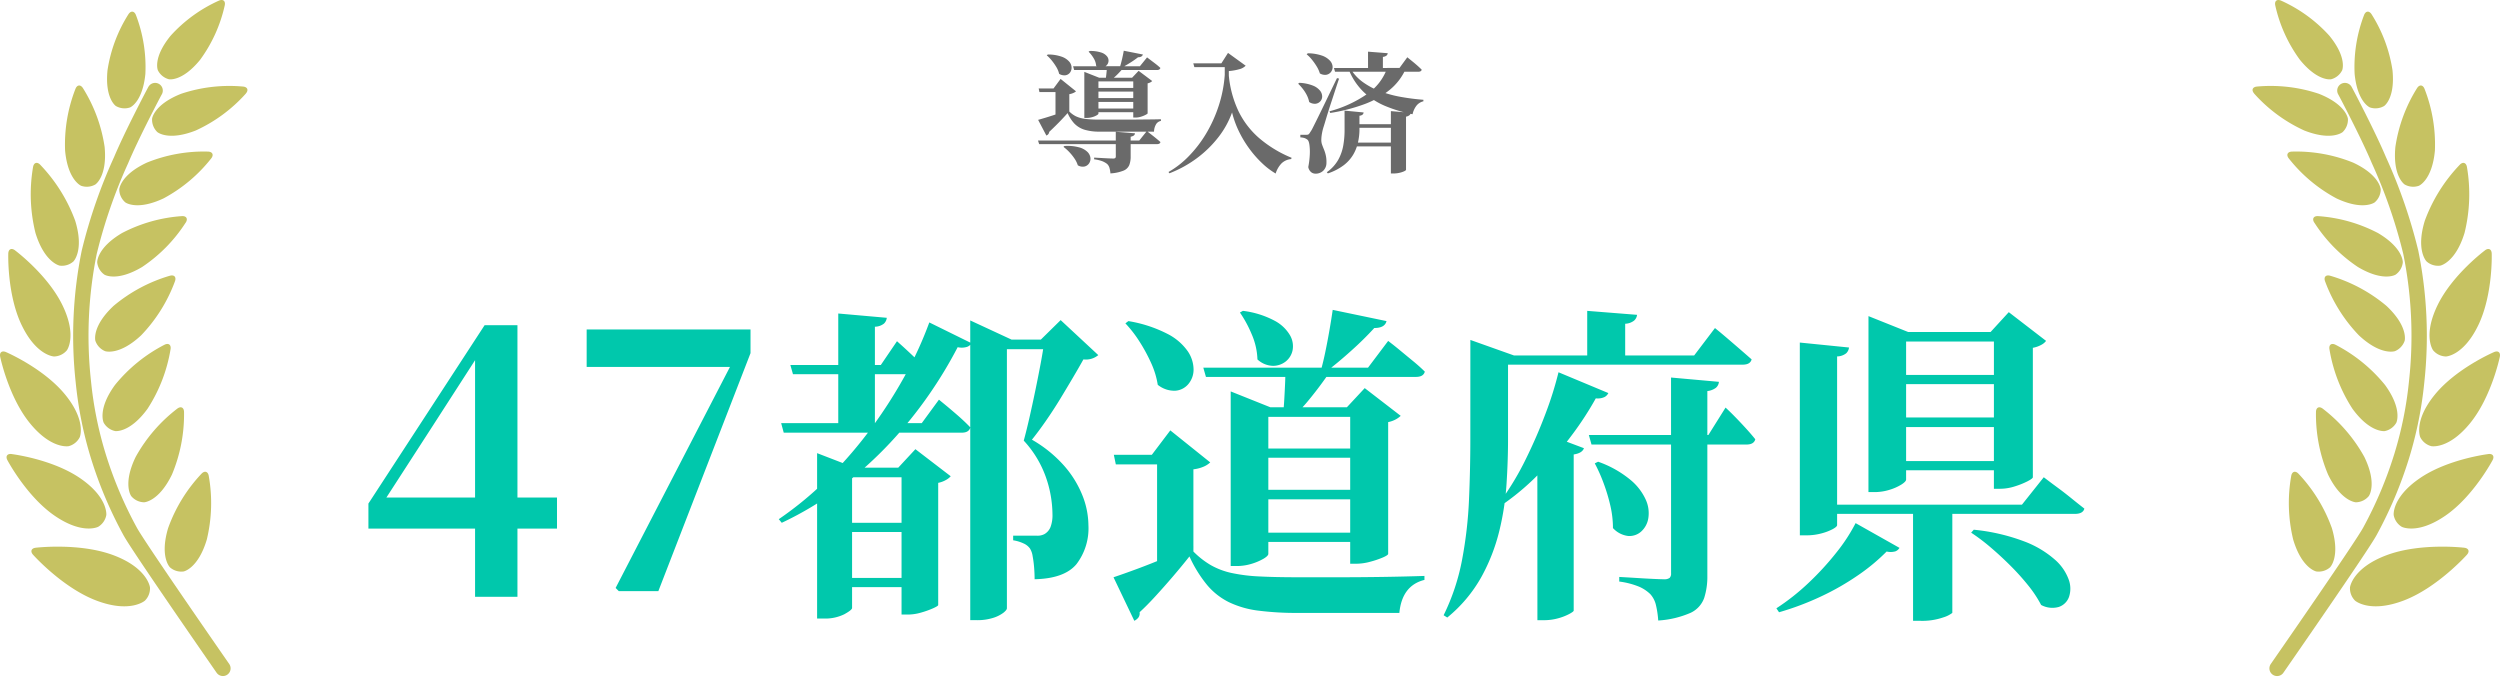 <svg id="グループ_5357" data-name="グループ 5357" xmlns="http://www.w3.org/2000/svg" width="325.648" height="88.452" viewBox="0 0 325.648 88.452">
  <path id="パス_30131" data-name="パス 30131" d="M-20.4-12.444h8.7l.935-1.156.3.229q.3.23.705.535a8.326,8.326,0,0,1,.731.612q-.068.272-.459.272H-20.264Zm-4.573,9.673h13.192L-10.795-4l.3.23q.3.23.714.561t.757.637q-.051.272-.459.272H-24.82ZM-14.841-3.91l2.5.2a.387.387,0,0,1-.153.289.991.991,0,0,1-.408.153V-.68A3.052,3.052,0,0,1-13.081.425a1.358,1.358,0,0,1-.74.723,5.371,5.371,0,0,1-1.717.365,3.474,3.474,0,0,0-.128-.731,1.128,1.128,0,0,0-.314-.51,2.6,2.6,0,0,0-.6-.34,4.655,4.655,0,0,0-1.08-.255V-.544l.323.017.774.042q.45.026.842.043t.527.017a.427.427,0,0,0,.289-.068.3.3,0,0,0,.068-.221Zm-6.7,1.853a5.824,5.824,0,0,1,1.929.179,2.46,2.46,0,0,1,1.088.6,1.3,1.3,0,0,1,.382.774,1.075,1.075,0,0,1-.178.714.973.973,0,0,1-.6.408,1.222,1.222,0,0,1-.867-.162,3.351,3.351,0,0,0-.442-.893,6.493,6.493,0,0,0-.68-.842,5.612,5.612,0,0,0-.748-.663Zm3.3-12.376a4.472,4.472,0,0,1,1.5.2,1.584,1.584,0,0,1,.774.518.886.886,0,0,1,.178.637.9.9,0,0,1-.272.544.978.978,0,0,1-.578.264,1.128,1.128,0,0,1-.757-.229,2.215,2.215,0,0,0-.34-1.012,4.013,4.013,0,0,0-.646-.825Zm-5.457.459a5.314,5.314,0,0,1,1.8.281,2.34,2.34,0,0,1,.986.638,1.237,1.237,0,0,1,.314.756,1.061,1.061,0,0,1-.2.672.9.9,0,0,1-.587.357,1.257,1.257,0,0,1-.833-.187,3.081,3.081,0,0,0-.365-.884,7.2,7.2,0,0,0-.587-.842,5.144,5.144,0,0,0-.663-.688Zm11.135,3.026h-.153l.85-.9,1.768,1.326a.746.746,0,0,1-.221.17,1.435,1.435,0,0,1-.374.136v3.91q0,.051-.255.187a3.517,3.517,0,0,1-.612.247,2.3,2.3,0,0,1-.68.11h-.323Zm-5.389,1.326h6.443v.476h-6.443Zm0,1.326h6.443V-7.8h-6.443Zm0,1.36h6.443v.476h-6.443Zm4.148-7.531,2.5.493a.5.5,0,0,1-.2.255.753.753,0,0,1-.433.1,11.449,11.449,0,0,1-1,.7q-.595.374-1.139.663h-.255q.153-.459.3-1.088T-13.8-14.467Zm-5.134,3.519v-.765l1.938.765h5.491v.476H-17.1v4.2q0,.085-.23.221a2.514,2.514,0,0,1-.586.238,2.71,2.71,0,0,1-.748.1h-.272Zm2.941-1.5h2.329q-.323.408-.816.918a8.25,8.25,0,0,1-.918.833h-.765q.068-.391.119-.91T-16-12.444Zm-8.959,6.987q.357-.1.986-.289t1.411-.451q.782-.263,1.6-.552l.068.153q-.391.459-1.045,1.148t-1.573,1.555a.559.559,0,0,1-.374.476Zm4.063-3.349v2.329l-1.8.85V-9.078h-2.091l-.1-.476h1.938l.918-1.241,2.006,1.615a1.187,1.187,0,0,1-.306.2A2.213,2.213,0,0,1-20.893-8.806Zm-.17,2.074a3.254,3.254,0,0,0,1.02.807,3.974,3.974,0,0,0,1.284.349A15.677,15.677,0,0,0-17-5.491h3.077q.935,0,1.87-.009l1.751-.017q.816-.008,1.343-.025v.221a.925.925,0,0,0-.663.485,1.988,1.988,0,0,0-.238.91h-7.123A6.566,6.566,0,0,1-18.9-4.174a3.122,3.122,0,0,1-1.36-.833,4.947,4.947,0,0,1-.969-1.623Zm19.975-6.086.867-1.36,2.3,1.666a1.748,1.748,0,0,1-.833.459,7.013,7.013,0,0,1-1.36.238v.6A13.8,13.8,0,0,0,1.139-6.6a11,11,0,0,0,2.72,3.536,15.547,15.547,0,0,0,4.2,2.542l-.051.17A2.046,2.046,0,0,0,6.758.2,3.325,3.325,0,0,0,5.984,1.53,9.656,9.656,0,0,1,4.267.23,13.9,13.9,0,0,1,2.618-1.624a14.436,14.436,0,0,1-1.385-2.27A12.466,12.466,0,0,1,.306-6.426,11.629,11.629,0,0,1-1.487-3.188,14.432,14.432,0,0,1-4.275-.468,15.053,15.053,0,0,1-7.854,1.5l-.119-.17A11.839,11.839,0,0,0-5.321-.74,15.765,15.765,0,0,0-3.068-3.681a17.728,17.728,0,0,0,1.632-3.6,16.757,16.757,0,0,0,.79-4.029v-1.02H-4.607l-.136-.493Zm11.254-1.309a5.724,5.724,0,0,1,1.87.306,2.525,2.525,0,0,1,1.028.663,1.258,1.258,0,0,1,.34.782,1.048,1.048,0,0,1-.212.68.966.966,0,0,1-.6.365,1.27,1.27,0,0,1-.85-.179,3.874,3.874,0,0,0-.417-.918,7.884,7.884,0,0,0-.62-.876,4.611,4.611,0,0,0-.68-.688ZM9.044-10.285a5.374,5.374,0,0,1,1.785.357,2.261,2.261,0,0,1,.943.671,1.23,1.23,0,0,1,.272.757.932.932,0,0,1-.255.637.972.972,0,0,1-.62.306,1.29,1.29,0,0,1-.816-.23,3.419,3.419,0,0,0-.306-.884A4.915,4.915,0,0,0,9.52-9.5a5.927,5.927,0,0,0-.6-.663Zm.935,6.766a.645.645,0,0,0,.272-.043.855.855,0,0,0,.238-.3,2.959,2.959,0,0,0,.229-.365q.093-.178.272-.536t.527-1.063q.348-.705.935-1.921L13.974-10.9l.272.068q-.2.578-.442,1.318t-.5,1.53q-.263.791-.484,1.5t-.383,1.258q-.162.544-.247.8A6.82,6.82,0,0,0,12-3.587a4.805,4.805,0,0,0-.068.748,1.816,1.816,0,0,0,.111.638q.11.3.247.629a4.668,4.668,0,0,1,.229.748A3.86,3.86,0,0,1,12.6.136a1.412,1.412,0,0,1-.417,1.029,1.426,1.426,0,0,1-1.028.382.89.89,0,0,1-.552-.2A1.107,1.107,0,0,1,10.234.68a11.014,11.014,0,0,0,.2-1.666,6.733,6.733,0,0,0-.06-1.284q-.085-.518-.289-.637a1.247,1.247,0,0,0-.4-.2A2.347,2.347,0,0,0,9.2-3.179v-.34h.782Zm3.6-8.7h8.534l1.02-1.394.2.161q.2.162.493.4t.612.518q.315.281.57.535-.051.272-.459.272H13.719Zm4.437-2.125,2.567.2a.478.478,0,0,1-.145.3.873.873,0,0,1-.485.179v1.785H18.02ZM16.082-4.9H21.42v.476H16.082Zm-.221,2.4h5.593v.493H15.861Zm-.153-9.673a5.892,5.892,0,0,0,1.59,1.759,9.4,9.4,0,0,0,2.244,1.207,15.211,15.211,0,0,0,2.712.748,29.2,29.2,0,0,0,2.975.382v.2a1.606,1.606,0,0,0-.91.578,2.76,2.76,0,0,0-.5,1.105A18.372,18.372,0,0,1,20.2-7.293a9.2,9.2,0,0,1-2.8-1.845,8.423,8.423,0,0,1-1.9-2.881ZM20.995-6.6l2.584.221a.462.462,0,0,1-.153.3.967.967,0,0,1-.459.2V1.037q0,.085-.246.2a2.968,2.968,0,0,1-.612.2,3.329,3.329,0,0,1-.757.085h-.357ZM14.96-6.664l2.482.238a.427.427,0,0,1-.136.281A.726.726,0,0,1,16.9-6v1.972a7.918,7.918,0,0,1-.2,1.547A5.439,5.439,0,0,1,16.09-.935,4.891,4.891,0,0,1,14.858.442a7.1,7.1,0,0,1-2.074,1.071l-.136-.153a5.009,5.009,0,0,0,1.5-1.641A5.987,5.987,0,0,0,14.8-2.168a11.528,11.528,0,0,0,.162-1.878Zm5.559-5.559h2.465a7.474,7.474,0,0,1-2.125,2.839,11.5,11.5,0,0,1-3.375,1.9A23.126,23.126,0,0,1,13.09-6.358l-.085-.221a15.679,15.679,0,0,0,4.887-2.244A6.839,6.839,0,0,0,20.519-12.223Z" transform="translate(160.181 21.074)" fill="#6a6a6a"/>
  <path id="パス_30130" data-name="パス 30130" d="M-97.753.736V-30.958h-.736l1.656-.552-6.256,9.706-6.9,10.672.46-1.84v.782h22.448v4.048h-24.564v-3.266l15.134-23.23h4.278V.736ZM-79.031,0l-.414-.414L-63.621-31l-.644,2.622v-.828H-83.217v-4.876h21.344V-31L-73.879,0Zm28.364-16.082h10.32v1.247h-10.32ZM-50.71-8.9h10.32v1.2H-50.71Zm-.043,7.181h10.32v1.2h-10.32ZM-53.2-16.082v-1.892l4.9,1.892h-.344V2.193q0,.258-1.011.817a5.656,5.656,0,0,1-2.73.559H-53.2Zm-3.483-13.373h11.782l2.107-3.1.667.6q.666.6,1.548,1.441t1.613,1.569q-.172.688-1.161.688H-56.343Zm-1.2,7.568h18.318l2.236-3.053.709.581q.71.581,1.677,1.419t1.7,1.612q-.172.688-1.118.688H-57.547Zm7.439-14.276,6.321.559a1.21,1.21,0,0,1-.366.753,1.956,1.956,0,0,1-1.182.409v13.33h-4.773ZM-42.2-16.082h-.43l2.236-2.408,4.6,3.526a2.3,2.3,0,0,1-.6.473,3.366,3.366,0,0,1-1.032.387V1.806q0,.129-.667.43a11.55,11.55,0,0,1-1.57.559,6.262,6.262,0,0,1-1.72.258H-42.2Zm18.619-16.684h-.473l2.58-2.537,4.9,4.558a2.511,2.511,0,0,1-1.935.559q-.6,1.075-1.4,2.43t-1.677,2.8q-.882,1.44-1.827,2.8t-1.806,2.429a16.535,16.535,0,0,1,4.235,3.44,13.284,13.284,0,0,1,2.365,3.87A10.737,10.737,0,0,1-17.858-8.6a7.681,7.681,0,0,1-1.57,5.1Q-21-1.634-24.867-1.548q0-.731-.064-1.526a14.367,14.367,0,0,0-.194-1.484,2.59,2.59,0,0,0-.344-.989,2.035,2.035,0,0,0-.838-.666,5.017,5.017,0,0,0-1.355-.409v-.6h3.1a1.876,1.876,0,0,0,.989-.215,1.853,1.853,0,0,0,.774-.9,4.375,4.375,0,0,0,.258-1.677,14.934,14.934,0,0,0-.86-4.838,13.7,13.7,0,0,0-2.881-4.752q.344-1.247.731-2.945t.774-3.569q.387-1.87.709-3.59T-23.577-32.766ZM-38.584-35l5.5,2.709a1.15,1.15,0,0,1-.58.473,2.365,2.365,0,0,1-1.226.043,56.5,56.5,0,0,1-3.741,6.192,55.1,55.1,0,0,1-5.031,6.235,50.238,50.238,0,0,1-6.364,5.741A43.72,43.72,0,0,1-57.805-8.9l-.387-.473a45.273,45.273,0,0,0,6.6-5.5,56.505,56.505,0,0,0,5.569-6.515,61.66,61.66,0,0,0,4.386-6.9A48.638,48.638,0,0,0-38.584-35Zm7.74,2.236h9.288v1.247h-9.288Zm-2.408,0V-35.26l5.375,2.494h-.6v35q0,.215-.452.581a4.411,4.411,0,0,1-1.333.666,6.782,6.782,0,0,1-2.172.3h-.817Zm30.358,3.655H18.563l2.623-3.483.473.366q.473.365,1.226.989t1.591,1.312q.838.688,1.483,1.333-.172.688-1.161.688H-2.55Zm5.16-7.4A11.809,11.809,0,0,1,6.437-35.2,5.051,5.051,0,0,1,8.415-33.3a2.838,2.838,0,0,1,.323,1.913,2.5,2.5,0,0,1-.882,1.462,2.67,2.67,0,0,1-1.677.581,3.08,3.08,0,0,1-2.021-.839,8.9,8.9,0,0,0-.753-3.29,15.529,15.529,0,0,0-1.526-2.817ZM16.241-23.951h-.43l2.322-2.494,4.687,3.612a3.059,3.059,0,0,1-.624.451,3.464,3.464,0,0,1-1.01.365V-4.859q0,.172-.688.473a11.685,11.685,0,0,1-1.656.559,6.963,6.963,0,0,1-1.785.258h-.817ZM3.384-18.576H18.477v1.2H3.384Zm0,5.375H18.477v1.247H3.384Zm0,5.59H18.477v1.2H3.384ZM13.962-36.636l7.009,1.462q-.215.9-1.591.9a41.5,41.5,0,0,1-2.967,2.924q-1.806,1.634-3.526,2.924h-.559q.344-1.161.645-2.6t.559-2.924Q13.79-35.432,13.962-36.636ZM.675-23.951v-2.064l5.16,2.064H18.219V-22.7H5.577V-4.859q0,.258-.6.623a7.244,7.244,0,0,1-1.548.667,6.628,6.628,0,0,1-2.021.3H.675ZM-4.184-5.16A11,11,0,0,0-1.9-3.376,9.613,9.613,0,0,0,.783-2.365a21.8,21.8,0,0,0,3.633.452q2.107.107,5.031.107h5.2q2.838,0,5.74-.043t5.526-.129v.516q-2.924.731-3.268,4.3H9.447a38.876,38.876,0,0,1-5.2-.3,12.377,12.377,0,0,1-3.806-1.1A8.839,8.839,0,0,1-2.4-.8a16.789,16.789,0,0,1-2.3-3.72q-.946,1.2-2.107,2.559t-2.3,2.6q-1.139,1.247-2.085,2.107a.954.954,0,0,1-.151.688,1.487,1.487,0,0,1-.537.43L-14.59-1.806q1.29-.43,3.1-1.1t3.741-1.484l3.569-1.505Zm0-10.707V-5.289l-4.73,2.58v-13.8h-5.375l-.258-1.247H-9.6l2.408-3.182,5.2,4.171a3,3,0,0,1-.774.516A4.746,4.746,0,0,1-4.184-15.867Zm-8.471-19.307a17.1,17.1,0,0,1,5.074,1.655A7.205,7.205,0,0,1-4.915-31.24a4.282,4.282,0,0,1,.753,2.365,2.918,2.918,0,0,1-.688,1.913,2.443,2.443,0,0,1-1.72.86,3.444,3.444,0,0,1-2.257-.774,10.871,10.871,0,0,0-.882-2.881,21.92,21.92,0,0,0-1.527-2.8,15.517,15.517,0,0,0-1.806-2.322ZM7.77-29.111h6.192q-.559.86-1.376,1.978t-1.7,2.193a20.151,20.151,0,0,1-1.7,1.849H7.512q.086-.9.15-2.021t.108-2.193Q7.813-28.38,7.77-29.111Zm35.6.6L49.867-25.8a1.133,1.133,0,0,1-.495.516,2.089,2.089,0,0,1-1.139.172,41.918,41.918,0,0,1-3.01,4.644,51.419,51.419,0,0,1-4.042,4.816,32.229,32.229,0,0,1-4.859,4.214l-.387-.43A36.4,36.4,0,0,0,39.117-17.2q1.462-2.967,2.58-5.955A45.176,45.176,0,0,0,43.374-28.509Zm-2.752,9.933L42-20.382l4.687,1.763q-.215.645-1.333.817V2.537q0,.129-.6.452a7.092,7.092,0,0,1-1.462.559,6.781,6.781,0,0,1-1.806.237h-.86Zm6.708-1.763H62.9l2.236-3.569.409.387q.408.387,1.032,1.032t1.269,1.354q.645.709,1.161,1.354-.172.688-1.161.688H47.674Zm10.707-7.482,6.235.559a1.125,1.125,0,0,1-.387.774,2.273,2.273,0,0,1-1.118.43v24.08a9.053,9.053,0,0,1-.409,2.86A3.4,3.4,0,0,1,60.6,2.817a12.391,12.391,0,0,1-4.236,1.01,12.107,12.107,0,0,0-.3-2.021A3.188,3.188,0,0,0,55.328.387a4.9,4.9,0,0,0-1.462-.968,10.321,10.321,0,0,0-2.58-.667v-.6l.753.043q.752.043,1.784.108t1.957.107q.924.043,1.312.043a1.179,1.179,0,0,0,.752-.172.777.777,0,0,0,.194-.6Zm-9.5,10.965a13.7,13.7,0,0,1,4.214,2.365,7.2,7.2,0,0,1,2.021,2.644,4.227,4.227,0,0,1,.3,2.386,2.952,2.952,0,0,1-.924,1.7,2.294,2.294,0,0,1-1.677.581,3.188,3.188,0,0,1-2-1.032,13.005,13.005,0,0,0-.344-2.946,23.616,23.616,0,0,0-.882-2.924A20.606,20.606,0,0,0,48.1-16.641ZM47.115-36.507l6.493.516a1.169,1.169,0,0,1-.387.752,2,2,0,0,1-1.161.409v4.515H47.115ZM34.43-30.7H61.047l2.709-3.569.473.387q.473.387,1.226,1.032T67.024-31.5q.817.71,1.505,1.312-.172.688-1.161.688H34.43Zm-2.537,0v-2.021L37.569-30.7H36.8v10.965q0,2.709-.194,5.762a35.511,35.511,0,0,1-.946,6.149,24.46,24.46,0,0,1-2.343,6A18.359,18.359,0,0,1,28.883,3.44l-.473-.3a28.152,28.152,0,0,0,2.408-7.246,54.563,54.563,0,0,0,.9-7.848q.172-4,.172-7.783ZM76.828-11.266h26.918l2.838-3.569.538.409q.537.409,1.354,1.01t1.72,1.333q.9.731,1.677,1.333-.172.688-1.247.688h-33.8ZM97.468-8a25.627,25.627,0,0,1,6.579,1.526,12.948,12.948,0,0,1,3.978,2.365,6.316,6.316,0,0,1,1.806,2.6,3.4,3.4,0,0,1,.043,2.257,2.126,2.126,0,0,1-1.333,1.312,3.063,3.063,0,0,1-2.3-.258,15.471,15.471,0,0,0-1.677-2.537,31.124,31.124,0,0,0-2.3-2.559q-1.268-1.268-2.58-2.386a25.569,25.569,0,0,0-2.558-1.935ZM86.03-28.165h17.114v1.2H86.03Zm0,5.547h17.114v1.247H86.03Zm0,5.676h17.114v1.2H86.03Zm3.526,5.676h5.117v14.1a3.621,3.621,0,0,1-1.161.581,8.363,8.363,0,0,1-3.053.451h-.9ZM74.807-32.379l6.407.645a1.21,1.21,0,0,1-.366.752,1.956,1.956,0,0,1-1.183.409V-8.6q0,.215-.6.537a6.931,6.931,0,0,1-1.5.559,7.438,7.438,0,0,1-1.892.236h-.86ZM82.074-8.858l5.719,3.225a1.057,1.057,0,0,1-.537.451,2.229,2.229,0,0,1-1.139.022,25.323,25.323,0,0,1-3.7,3.075A33.329,33.329,0,0,1,77.581.688,36.52,36.52,0,0,1,72.1,2.752l-.344-.516a29.112,29.112,0,0,0,4.192-3.311A36.911,36.911,0,0,0,79.559-5.01,22.72,22.72,0,0,0,82.074-8.858Zm1.677-24.9v-2.064l5.16,2.064h14.1v1.247H88.653v17.974q0,.258-.6.645A6.556,6.556,0,0,1,86.5-13.2a6.628,6.628,0,0,1-2.021.3h-.731Zm16.34,0h-.43l2.365-2.58,4.859,3.741a1.828,1.828,0,0,1-.623.516,3.644,3.644,0,0,1-1.1.387v16.856q0,.172-.709.538a10.472,10.472,0,0,1-1.677.667,6.285,6.285,0,0,1-1.87.3h-.817Z" transform="translate(159.635 77)" fill="#00c8ac"/>
  <g id="グループ_2385" data-name="グループ 2385" transform="translate(0)">
    <path id="パス_1526" data-name="パス 1526" d="M171.2,471.868c-.11-.566-.529-.692-.932-.279a20.266,20.266,0,0,0-4.356,7.088c-1.132,3.781.24,5.122.24,5.122a2.247,2.247,0,0,0,1.78.533s1.883-.366,3.014-4.148a20.266,20.266,0,0,0,.253-8.315" transform="translate(-144.01 -409.894)" fill="#c6c262"/>
    <path id="パス_1527" data-name="パス 1527" d="M135.986,407.125c-.018-.577-.412-.767-.875-.424a20.266,20.266,0,0,0-5.429,6.3c-1.719,3.553-.578,5.095-.578,5.095a2.247,2.247,0,0,0,1.672.809s1.917-.062,3.636-3.615a20.269,20.269,0,0,0,1.574-8.169" transform="translate(-112.013 -353.476)" fill="#c6c262"/>
    <path id="パス_1528" data-name="パス 1528" d="M111.75,343.962c.084-.571-.27-.828-.787-.572a20.264,20.264,0,0,0-6.458,5.244c-2.321,3.193-1.47,4.912-1.47,4.912a2.247,2.247,0,0,0,1.5,1.092s1.9.278,4.218-2.914a20.267,20.267,0,0,0,2.995-7.762" transform="translate(-89.529 -298.487)" fill="#c6c262"/>
    <path id="パス_1529" data-name="パス 1529" d="M105.9,275.618c.191-.544-.108-.864-.664-.71a20.264,20.264,0,0,0-7.335,3.925c-2.884,2.7-2.375,4.544-2.375,4.544a2.247,2.247,0,0,0,1.269,1.357s1.811.633,4.694-2.062a20.267,20.267,0,0,0,4.411-7.053" transform="translate(-83.104 -238.992)" fill="#c6c262"/>
    <path id="パス_1530" data-name="パス 1530" d="M109.248,216.483c.3-.491.08-.867-.5-.837a19.758,19.758,0,0,0-7.814,2.208c-3.323,1.97-3.226,3.822-3.226,3.822a2.247,2.247,0,0,0,.947,1.6s1.579.974,4.9-1a19.76,19.76,0,0,0,5.688-5.8" transform="translate(-85.046 -187.495)" fill="#c6c262"/>
    <path id="パス_1531" data-name="パス 1531" d="M132.288,152.085c.349-.459.164-.855-.413-.881a19.758,19.758,0,0,0-7.991,1.442c-3.5,1.639-3.581,3.492-3.581,3.492a2.247,2.247,0,0,0,.788,1.682s1.477,1.122,4.975-.517a19.759,19.759,0,0,0,6.221-5.219" transform="translate(-104.767 -131.458)" fill="#c6c262"/>
    <path id="パス_1532" data-name="パス 1532" d="M165.07,86.352c.377-.436.217-.843-.357-.9a19.759,19.759,0,0,0-8.066.937c-3.594,1.416-3.794,3.26-3.794,3.26a2.248,2.248,0,0,0,.681,1.728s1.4,1.212,5-.2a19.761,19.761,0,0,0,6.538-4.817" transform="translate(-133.043 -74.176)" fill="#c6c262"/>
    <path id="パス_1533" data-name="パス 1533" d="M31.761,545.9c-.573.069-.727.479-.344.91,0,0,3.828,4.3,8.262,5.975s6.313.005,6.313.005a2.247,2.247,0,0,0,.657-1.738s-.305-2.5-4.739-4.171-10.149-.981-10.149-.981" transform="translate(-27.114 -474.552)" fill="#c6c262"/>
    <path id="パス_1534" data-name="パス 1534" d="M7.2,453.046c-.573-.07-.821.291-.551.8,0,0,2.487,4.711,6.144,7.228s5.682,1.451,5.682,1.451A2.248,2.248,0,0,0,19.532,461s.274-2.272-3.384-4.79-8.945-3.16-8.945-3.16" transform="translate(-5.685 -393.904)" fill="#c6c262"/>
    <path id="パス_1535" data-name="パス 1535" d="M.776,350.88c-.53-.227-.869.05-.753.615,0,0,1.071,5.218,3.879,8.658s5.05,2.982,5.05,2.982a2.247,2.247,0,0,0,1.439-1.175s.9-2.105-1.91-5.545S.776,350.88.776,350.88" transform="translate(0.001 -305.019)" fill="#c6c262"/>
    <path id="パス_1536" data-name="パス 1536" d="M9.071,248.73c-.463-.345-.857-.155-.876.422,0,0-.179,5.324,1.746,9.325s4.213,4.081,4.213,4.081a2.247,2.247,0,0,0,1.674-.805s1.366-1.837-.559-5.838-6.2-7.184-6.2-7.184" transform="translate(-7.116 -216.123)" fill="#c6c262"/>
    <path id="パス_1537" data-name="パス 1537" d="M31.709,162.816c-.405-.41-.824-.282-.93.285a21,21,0,0,0,.311,8.6c1.192,3.89,3.166,4.261,3.166,4.261a2.247,2.247,0,0,0,1.776-.544s1.428-1.413.236-5.3a21,21,0,0,0-4.56-7.3" transform="translate(-26.471 -141.36)" fill="#c6c262"/>
    <path id="パス_1538" data-name="パス 1538" d="M67.2,85.285c-.314-.484-.75-.443-.968.091a19.889,19.889,0,0,0-1.354,8.058c.362,3.867,2.093,4.578,2.093,4.578a2.248,2.248,0,0,0,1.85-.173s1.569-1.019,1.207-4.887A19.888,19.888,0,0,0,67.2,85.285" transform="translate(-56.399 -73.81)" fill="#c6c262"/>
    <path id="パス_1539" data-name="パス 1539" d="M111.051,12c-.215-.535-.651-.579-.968-.1a18.912,18.912,0,0,0-2.729,7.294c-.369,3.7,1.091,4.666,1.091,4.666a2.247,2.247,0,0,0,1.848.184s1.622-.655,1.992-4.359A18.913,18.913,0,0,0,111.051,12" transform="translate(-93.349 -10.05)" fill="#c6c262"/>
    <path id="パス_1540" data-name="パス 1540" d="M166.714.694c.115-.565-.224-.842-.754-.614a18.913,18.913,0,0,0-6.3,4.578C157.309,7.544,158,9.152,158,9.152a2.247,2.247,0,0,0,1.44,1.173s1.714.349,4.065-2.537A18.913,18.913,0,0,0,166.714.694" transform="translate(-137.437 0)" fill="#c6c262"/>
    <path id="パス_1541" data-name="パス 1541" d="M91.9,89.982c-.231.407-3.075,5.836-4.42,9.04a67.316,67.316,0,0,0-4.164,12.024,54.772,54.772,0,0,0-.767,16.842,49.476,49.476,0,0,0,1.938,9.664,53.124,53.124,0,0,0,4.159,9.851c1.1,2.031,12.085,17.842,12.085,17.842" transform="translate(-71.694 -78.185)" fill="none" stroke="#c6c262" stroke-linecap="round" stroke-linejoin="round" stroke-width="2"/>
    <rect id="長方形_1937" data-name="長方形 1937" width="32.231" height="87.388" fill="none"/>
  </g>
  <g id="グループ_2386" data-name="グループ 2386" transform="translate(293.417)">
    <path id="パス_1526-2" data-name="パス 1526" d="M165.791,471.868c.11-.566.529-.692.932-.279a20.266,20.266,0,0,1,4.356,7.088c1.132,3.781-.24,5.122-.24,5.122a2.247,2.247,0,0,1-1.78.533s-1.883-.366-3.014-4.148a20.266,20.266,0,0,1-.253-8.315" transform="translate(-160.752 -409.894)" fill="#c6c262"/>
    <path id="パス_1527-2" data-name="パス 1527" d="M128.736,407.125c.018-.577.412-.767.875-.424a20.266,20.266,0,0,1,5.429,6.3c1.719,3.553.578,5.095.578,5.095a2.247,2.247,0,0,1-1.672.809s-1.917-.062-3.636-3.615a20.269,20.269,0,0,1-1.574-8.169" transform="translate(-120.477 -353.476)" fill="#c6c262"/>
    <path id="パス_1528-2" data-name="パス 1528" d="M102.895,343.962c-.084-.571.27-.828.787-.572a20.264,20.264,0,0,1,6.458,5.244c2.321,3.193,1.47,4.912,1.47,4.912a2.247,2.247,0,0,1-1.5,1.092s-1.9.278-4.218-2.914a20.267,20.267,0,0,1-2.995-7.762" transform="translate(-92.884 -298.486)" fill="#c6c262"/>
    <path id="パス_1529-2" data-name="パス 1529" d="M95.545,275.618c-.191-.544.108-.864.664-.71a20.264,20.264,0,0,1,7.335,3.925c2.883,2.7,2.375,4.544,2.375,4.544a2.247,2.247,0,0,1-1.269,1.357s-1.811.633-4.694-2.062a20.267,20.267,0,0,1-4.411-7.053" transform="translate(-86.106 -238.992)" fill="#c6c262"/>
    <path id="パス_1530-2" data-name="パス 1530" d="M97.846,216.483c-.3-.491-.08-.867.5-.837a19.758,19.758,0,0,1,7.814,2.208c3.323,1.97,3.226,3.822,3.226,3.822a2.247,2.247,0,0,1-.947,1.6s-1.579.974-4.9-1a19.76,19.76,0,0,1-5.688-5.8" transform="translate(-89.816 -187.495)" fill="#c6c262"/>
    <path id="パス_1531-2" data-name="パス 1531" d="M120.478,152.085c-.349-.459-.164-.855.413-.881a19.758,19.758,0,0,1,7.991,1.442c3.5,1.639,3.581,3.492,3.581,3.492a2.247,2.247,0,0,1-.788,1.682s-1.477,1.122-4.975-.517a19.759,19.759,0,0,1-6.221-5.219" transform="translate(-115.768 -131.458)" fill="#c6c262"/>
    <path id="パス_1532-2" data-name="パス 1532" d="M153.051,86.352c-.377-.436-.217-.843.357-.9a19.758,19.758,0,0,1,8.066.937c3.594,1.416,3.793,3.26,3.793,3.26a2.248,2.248,0,0,1-.681,1.728s-1.4,1.212-5-.2a19.761,19.761,0,0,1-6.538-4.817" transform="translate(-152.846 -74.176)" fill="#c6c262"/>
    <path id="パス_1533-2" data-name="パス 1533" d="M46.1,545.9c.573.069.727.479.344.91,0,0-3.828,4.3-8.262,5.975s-6.313.005-6.313.005a2.247,2.247,0,0,1-.657-1.738s.305-2.5,4.739-4.171S46.1,545.9,46.1,545.9" transform="translate(-18.519 -474.552)" fill="#c6c262"/>
    <path id="パス_1534-2" data-name="パス 1534" d="M18.876,453.046c.573-.07.821.291.551.8,0,0-2.487,4.711-6.144,7.228S7.6,462.527,7.6,462.527A2.248,2.248,0,0,1,6.547,461s-.274-2.272,3.384-4.79,8.945-3.16,8.945-3.16" transform="translate(11.837 -393.904)" fill="#c6c262"/>
    <path id="パス_1535-2" data-name="パス 1535" d="M9.751,350.88c.53-.227.869.05.753.615,0,0-1.071,5.218-3.879,8.658s-5.05,2.982-5.05,2.982A2.247,2.247,0,0,1,.136,361.96s-.9-2.105,1.91-5.545,7.705-5.535,7.705-5.535" transform="translate(21.704 -305.019)" fill="#c6c262"/>
    <path id="パス_1536-2" data-name="パス 1536" d="M15.416,248.73c.463-.345.857-.155.876.422,0,0,.179,5.324-1.746,9.325s-4.212,4.081-4.212,4.081a2.247,2.247,0,0,1-1.674-.805s-1.366-1.837.559-5.838,6.2-7.184,6.2-7.184" transform="translate(14.86 -216.123)" fill="#c6c262"/>
    <path id="パス_1537-2" data-name="パス 1537" d="M35.5,162.816c.405-.41.824-.282.93.285a21,21,0,0,1-.311,8.6c-1.192,3.89-3.166,4.261-3.166,4.261a2.247,2.247,0,0,1-1.776-.544s-1.428-1.413-.236-5.3a21,21,0,0,1,4.56-7.3" transform="translate(-8.507 -141.36)" fill="#c6c262"/>
    <path id="パス_1538-2" data-name="パス 1538" d="M67.7,85.285c.314-.484.75-.443.968.091a19.889,19.889,0,0,1,1.354,8.058c-.362,3.867-2.093,4.578-2.093,4.578a2.248,2.248,0,0,1-1.85-.173s-1.569-1.019-1.207-4.887A19.888,19.888,0,0,1,67.7,85.285" transform="translate(-46.27 -73.81)" fill="#c6c262"/>
    <path id="パス_1539-2" data-name="パス 1539" d="M108.584,12c.215-.535.651-.579.968-.1a18.912,18.912,0,0,1,2.729,7.294c.369,3.7-1.091,4.666-1.091,4.666a2.247,2.247,0,0,1-1.848.184s-1.622-.655-1.992-4.359A18.913,18.913,0,0,1,108.584,12" transform="translate(-94.055 -10.05)" fill="#c6c262"/>
    <path id="パス_1540-2" data-name="パス 1540" d="M157.925.694c-.115-.565.224-.842.754-.614a18.913,18.913,0,0,1,6.3,4.578c2.351,2.886,1.664,4.494,1.664,4.494a2.247,2.247,0,0,1-1.44,1.173s-1.714.349-4.065-2.537A18.913,18.913,0,0,1,157.925.694" transform="translate(-154.971 0)" fill="#c6c262"/>
    <path id="パス_1541-2" data-name="パス 1541" d="M91.071,89.982c.231.407,3.075,5.836,4.42,9.04a67.317,67.317,0,0,1,4.164,12.024,54.773,54.773,0,0,1,.767,16.842,49.476,49.476,0,0,1-1.938,9.664,53.124,53.124,0,0,1-4.159,9.852c-1.1,2.031-12.085,17.842-12.085,17.842" transform="translate(-79.046 -78.185)" fill="none" stroke="#c6c262" stroke-linecap="round" stroke-linejoin="round" stroke-width="2"/>
    <rect id="長方形_1937-2" data-name="長方形 1937" width="32.231" height="87.389" transform="translate(0)" fill="none"/>
  </g>
</svg>
